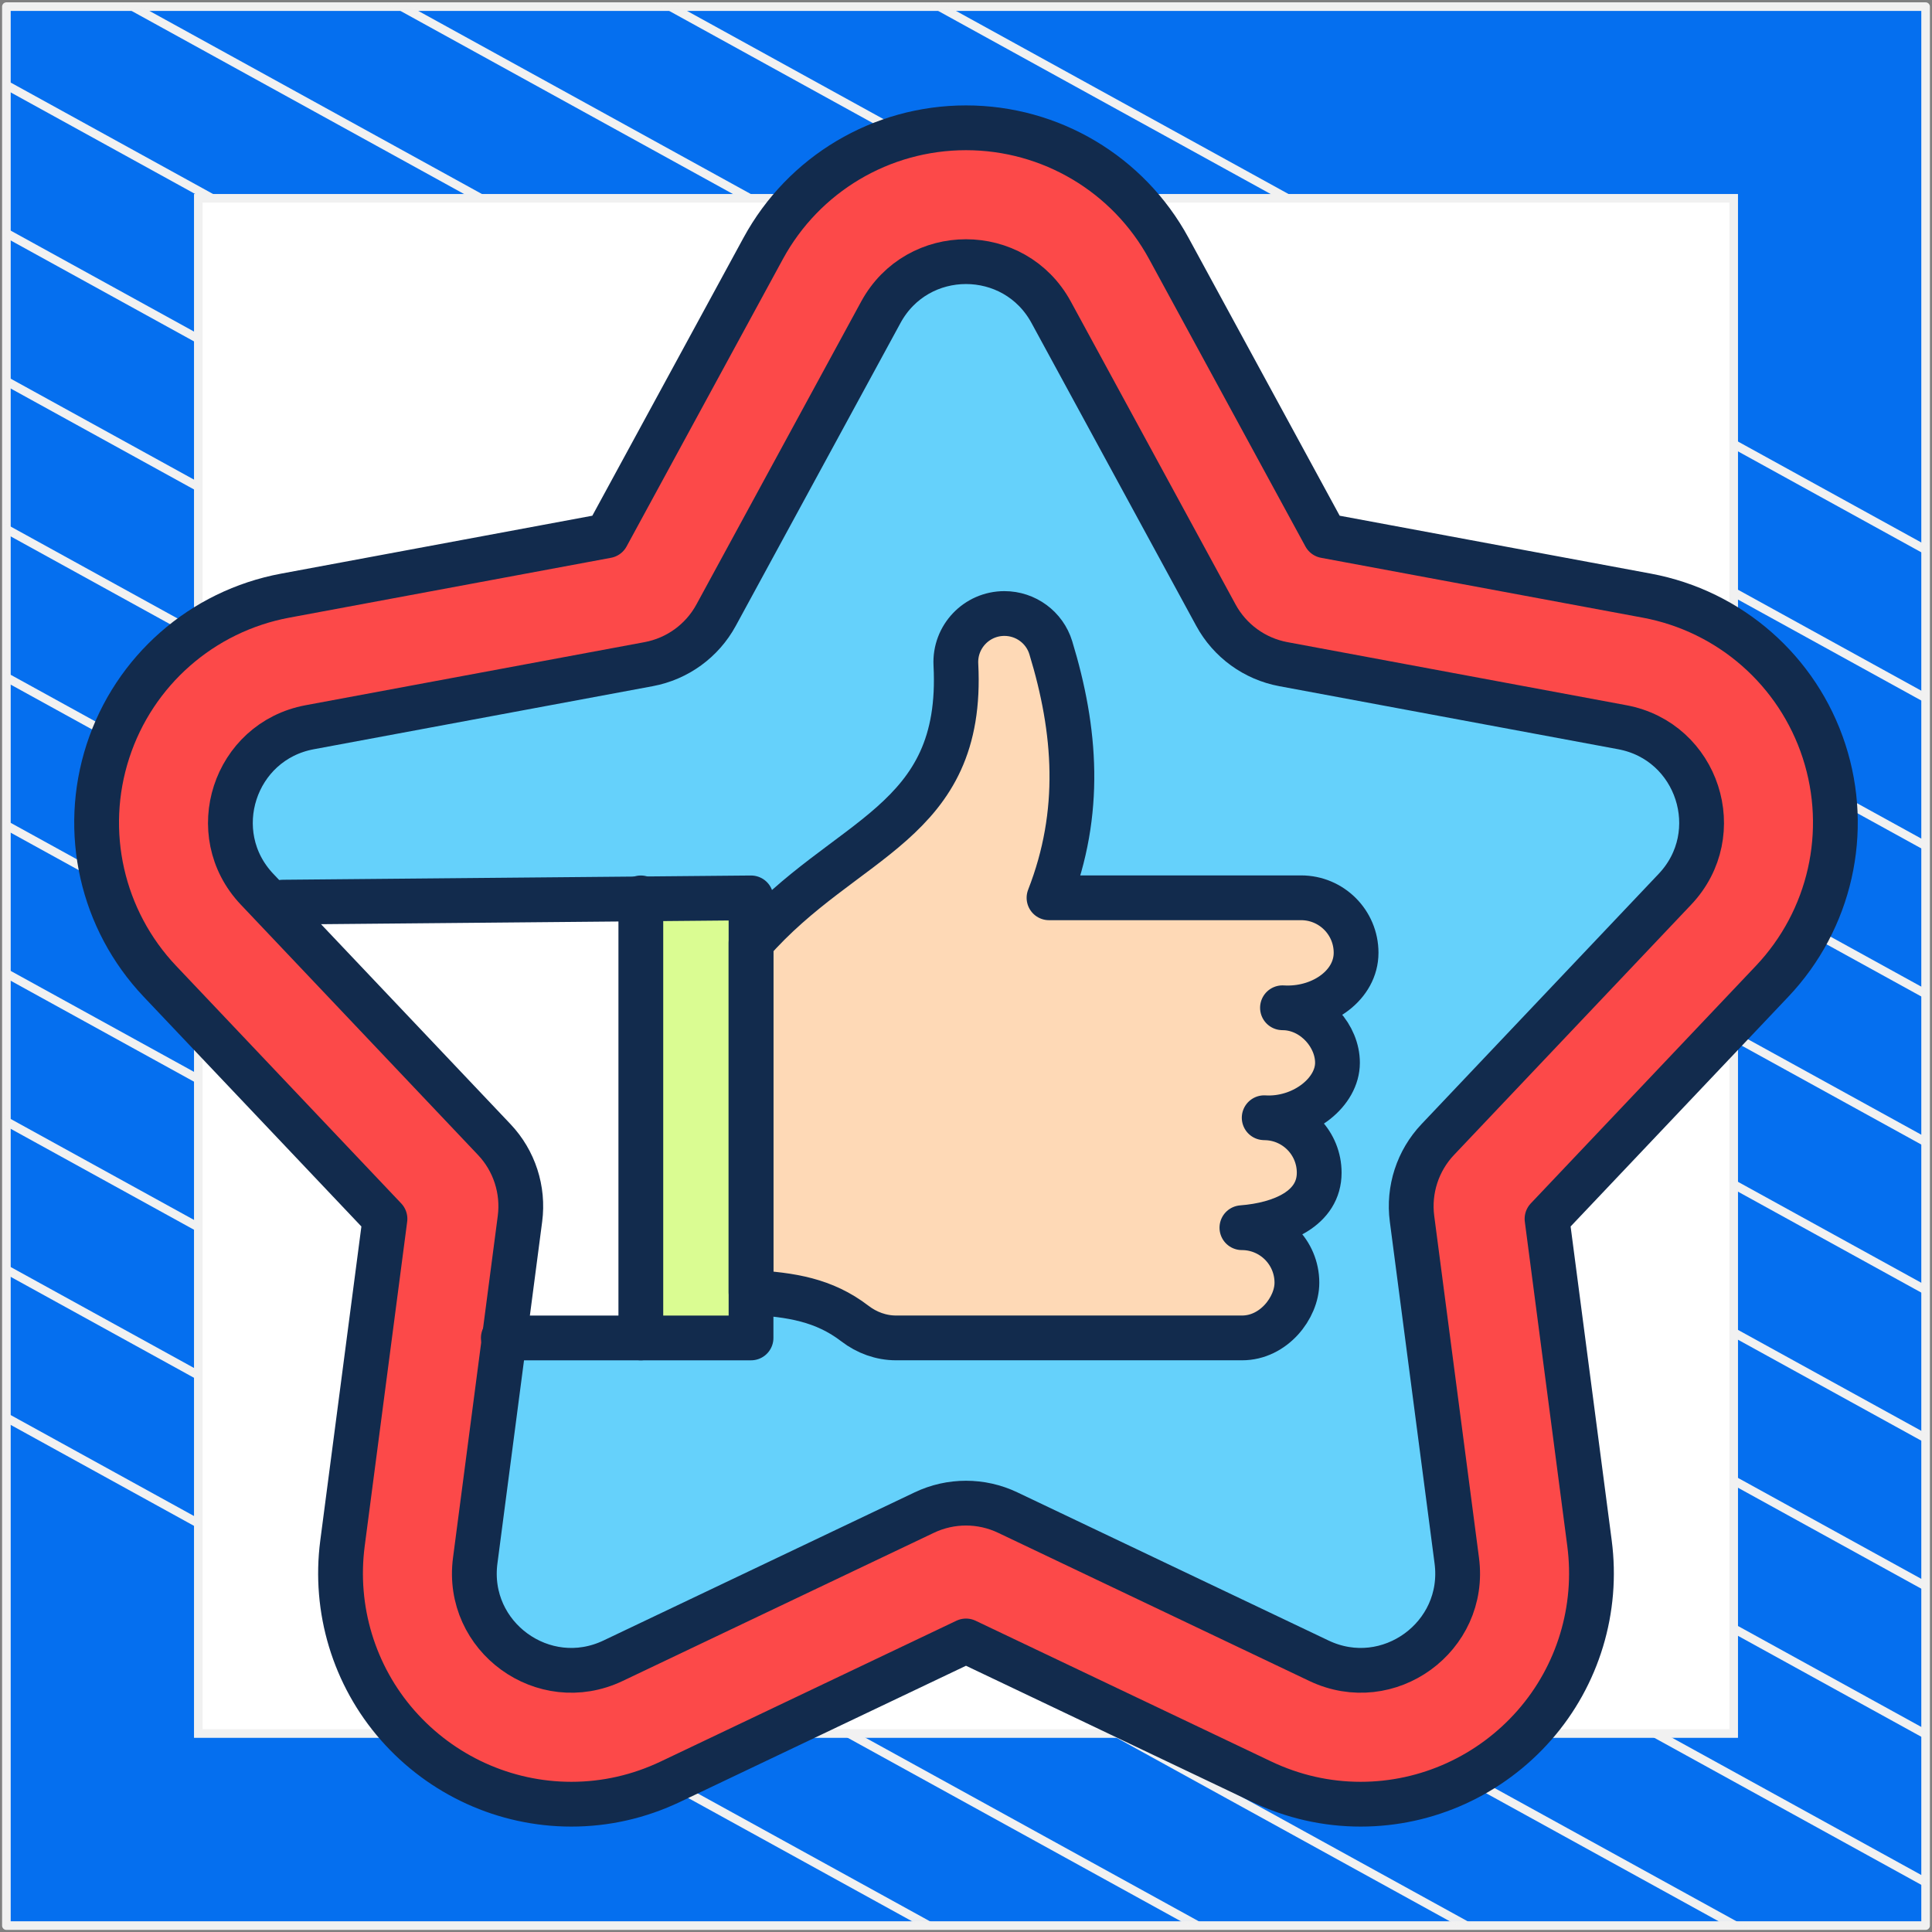 <?xml version="1.0" encoding="UTF-8"?> <svg xmlns="http://www.w3.org/2000/svg" width="302" height="302" viewBox="0 0 302 302" fill="none"><rect x="0" y="0" width="302" height="302" fill="#808080" stroke="none"/><path d="M301 1.038H1V301H301V1.038Z" fill="#056FEF" stroke="#F1F1F1" stroke-width="1.346" stroke-linejoin="round"></path><mask id="mask0_20_2093" style="mask-type:luminance" maskUnits="userSpaceOnUse" x="1" y="1" width="300" height="300"><path d="M301 1H1V300.962H301V1Z" fill="white"></path></mask><g mask="url(#mask0_20_2093)"><path d="M-285.023 64.085L219.795 342.085" stroke="#F1F1F1" stroke-width="1.346" stroke-miterlimit="10"></path><path d="M-263.954 52.544L240.932 330.581" stroke="#F1F1F1" stroke-width="1.346" stroke-miterlimit="10"></path><path d="M-242.819 41.04L261.999 319.04" stroke="#F1F1F1" stroke-width="1.346" stroke-miterlimit="10"></path><path d="M-221.682 29.536L283.136 307.536" stroke="#F1F1F1" stroke-width="1.346" stroke-miterlimit="10"></path><path d="M-200.545 18.032L304.272 296.032" stroke="#F1F1F1" stroke-width="1.346" stroke-miterlimit="10"></path><path d="M-179.41 6.528L325.409 284.528" stroke="#F1F1F1" stroke-width="1.346" stroke-miterlimit="10"></path><path d="M-158.273 -5.014L346.545 273.024" stroke="#F1F1F1" stroke-width="1.346" stroke-miterlimit="10"></path><path d="M-137.205 -16.517L367.613 261.483" stroke="#F1F1F1" stroke-width="1.346" stroke-miterlimit="10"></path><path d="M-116.069 -28.021L388.749 249.979" stroke="#F1F1F1" stroke-width="1.346" stroke-miterlimit="10"></path><path d="M-94.932 -39.525L409.886 238.475" stroke="#F1F1F1" stroke-width="1.346" stroke-miterlimit="10"></path><path d="M-73.796 -51.029L431.023 226.971" stroke="#F1F1F1" stroke-width="1.346" stroke-miterlimit="10"></path><path d="M-52.659 -62.533L452.159 215.467" stroke="#F1F1F1" stroke-width="1.346" stroke-miterlimit="10"></path><path d="M-31.591 -74.075L473.227 203.963" stroke="#F1F1F1" stroke-width="1.346" stroke-miterlimit="10"></path><path d="M-10.454 -85.579L494.363 192.422" stroke="#F1F1F1" stroke-width="1.346" stroke-miterlimit="10"></path></g><path d="M271 31H31V270.975H271V31Z" fill="white" stroke="#F1F1F1" stroke-width="1.346" stroke-miterlimit="10"></path><mask id="mask1_20_2093" style="mask-type:luminance" maskUnits="userSpaceOnUse" x="11" y="11" width="280" height="280"><path d="M11 11H291V291H11V11Z" fill="white"></path></mask><g mask="url(#mask1_20_2093)"><path d="M212.703 282.023C207.325 282.023 202.103 280.835 197.181 278.493L151 256.506L104.819 278.493C99.899 280.835 94.677 282.023 89.299 282.023C78.93 282.023 69.034 277.522 62.146 269.674C55.326 261.902 52.188 251.537 53.537 241.234L60.177 190.518L24.995 153.392C15.896 143.789 12.783 130.008 16.871 117.427C20.959 104.846 31.578 95.527 44.583 93.106L94.868 83.75L119.306 38.817C125.626 27.196 137.771 19.977 151 19.977C164.229 19.977 176.373 27.196 182.694 38.818L207.132 83.75L257.417 93.106C270.422 95.527 281.041 104.846 285.129 117.427C289.217 130.008 286.104 143.789 277.005 153.392L241.823 190.518L248.463 241.234C249.811 251.536 246.674 261.9 239.855 269.672C232.968 277.52 223.071 282.022 212.703 282.023Z" fill="#FC4949"></path><path d="M134.594 256.506L88.412 278.493C86.043 279.621 83.602 280.474 81.108 281.063C83.773 281.689 86.517 282.023 89.299 282.023C94.677 282.023 99.898 280.835 104.819 278.493L142.797 260.412L134.594 256.506Z" fill="#FC4949"></path><path d="M164.313 48.814L190.064 96.159C192.245 100.169 196.117 102.982 200.605 103.817L253.589 113.677C265.398 115.874 270.08 130.282 261.817 139L224.747 178.121C221.607 181.434 220.129 185.986 220.721 190.512L227.717 243.95C229.277 255.861 217.021 264.765 206.175 259.601L157.515 236.434C153.393 234.472 148.607 234.472 144.485 236.434L95.825 259.601C84.979 264.765 72.723 255.861 74.283 243.95L81.279 190.512C81.871 185.986 80.392 181.434 77.253 178.121L40.183 139C31.921 130.282 36.601 115.874 48.411 113.677L101.396 103.817C105.883 102.982 109.755 100.169 111.937 96.159L137.687 48.814C143.426 38.262 158.574 38.262 164.313 48.814Z" fill="#65D1FB"></path><path d="M72.831 87.851L94.868 83.75L119.306 38.817C125.627 27.196 137.771 19.977 151 19.977C164.229 19.977 176.373 27.196 182.694 38.818L207.132 83.75L257.417 93.107C270.422 95.527 281.041 104.846 285.129 117.427C289.217 130.009 286.104 143.789 277.005 153.392L241.823 190.519L248.463 241.234C249.812 251.536 246.674 261.901 239.855 269.671C232.968 277.52 223.071 282.022 212.703 282.023C207.325 282.023 202.102 280.836 197.181 278.493L151 256.506L104.819 278.493C99.899 280.835 94.677 282.023 89.299 282.023C78.93 282.023 69.034 277.522 62.146 269.674C55.326 261.902 52.188 251.537 53.537 241.234L60.177 190.519L24.995 153.392C15.896 143.789 12.783 130.009 16.871 117.427C20.959 104.846 31.578 95.527 44.583 93.107L72.831 87.851Z" stroke="#122B4D" stroke-width="7" stroke-miterlimit="10" stroke-linecap="round" stroke-linejoin="round"></path><path d="M117.395 140.352V209.136H81.137C73.309 195.775 82.572 201.719 82.572 185.111C82.572 177.068 45.937 148.853 47.914 141.43L117.395 140.352Z" fill="white"></path><path d="M117.398 140.354H100.172V209.138H117.398V140.354Z" fill="#DAFC92"></path><path d="M194.129 191.91C198.876 191.91 202.724 195.758 202.724 200.505C202.736 204.404 199.101 209.149 194.129 209.138H140.059C137.737 209.138 135.49 208.314 133.648 206.901C128.789 203.176 123.647 202.386 117.397 202.015V147.359C132.095 130.565 150.721 128.987 149.418 103.892C149.192 99.55 152.653 95.903 157.001 95.903C160.327 95.903 163.284 98.062 164.254 101.243C168.199 114.173 169.186 127.006 163.978 140.338H203.381C208.128 140.338 211.976 144.186 211.976 148.933C211.976 154.11 206.446 157.911 200.471 157.529C205.218 157.529 209.066 161.819 209.066 166.124C209.066 170.821 203.568 175.086 197.613 174.719C202.36 174.719 206.208 178.567 206.208 183.314C206.209 188.86 200.417 191.421 194.129 191.91Z" fill="#FED9B6"></path><path d="M198.166 174.74C202.659 175.023 206.21 178.757 206.21 183.315C206.21 188.861 200.415 191.42 194.128 191.907C198.876 191.907 202.725 195.758 202.725 200.505C202.737 204.405 199.102 209.152 194.128 209.135H173.743L140.057 209.134C137.735 209.134 135.492 208.314 133.648 206.901C128.79 203.173 123.649 202.387 117.395 202.016V147.358C132.097 130.563 150.72 128.984 149.419 103.89C149.192 99.547 152.654 95.902 157.003 95.902C158.664 95.902 160.232 96.439 161.511 97.381C162.785 98.317 163.766 99.652 164.253 101.242C168.197 114.171 169.189 127.006 163.976 140.339H203.384C208.126 140.339 211.976 144.184 211.976 148.931C211.976 153.939 206.807 157.656 201.063 157.551M198.166 174.74C197.983 174.735 197.795 174.729 197.612 174.718C197.801 174.718 197.983 174.724 198.166 174.74ZM198.166 174.74C203.905 174.818 209.068 170.674 209.068 166.126C209.068 161.999 205.534 157.889 201.063 157.551M201.063 157.551C200.864 157.551 200.67 157.54 200.47 157.529C200.67 157.529 200.869 157.534 201.063 157.551Z" stroke="#122B4D" stroke-width="7" stroke-miterlimit="10" stroke-linecap="round" stroke-linejoin="round"></path><path d="M44.223 141.019L117.398 140.354V209.138H78.676" stroke="#122B4D" stroke-width="7" stroke-miterlimit="10" stroke-linecap="round" stroke-linejoin="round"></path><path d="M100.172 140.354V209.138" stroke="#122B4D" stroke-width="7" stroke-miterlimit="10" stroke-linecap="round" stroke-linejoin="round"></path><path d="M237.012 165.178L224.747 178.121C221.608 181.434 220.128 185.986 220.721 190.513L227.717 243.95C229.277 255.861 217.021 264.765 206.175 259.601L157.515 236.434C153.393 234.472 148.607 234.472 144.485 236.434L95.825 259.601C84.979 264.765 72.723 255.861 74.283 243.95L81.279 190.513C81.871 185.986 80.393 181.434 77.253 178.121L40.182 139.001C31.92 130.281 36.602 115.874 48.411 113.677L101.395 103.817C105.883 102.982 109.755 100.169 111.936 96.159L137.686 48.814C143.426 38.262 158.574 38.262 164.313 48.814L190.063 96.159C192.244 100.169 196.117 102.982 200.604 103.817L253.589 113.677C265.399 115.874 270.079 130.281 261.817 139.001L237.012 165.178Z" stroke="#122B4D" stroke-width="7" stroke-miterlimit="10" stroke-linecap="round" stroke-linejoin="round"></path></g></svg> 